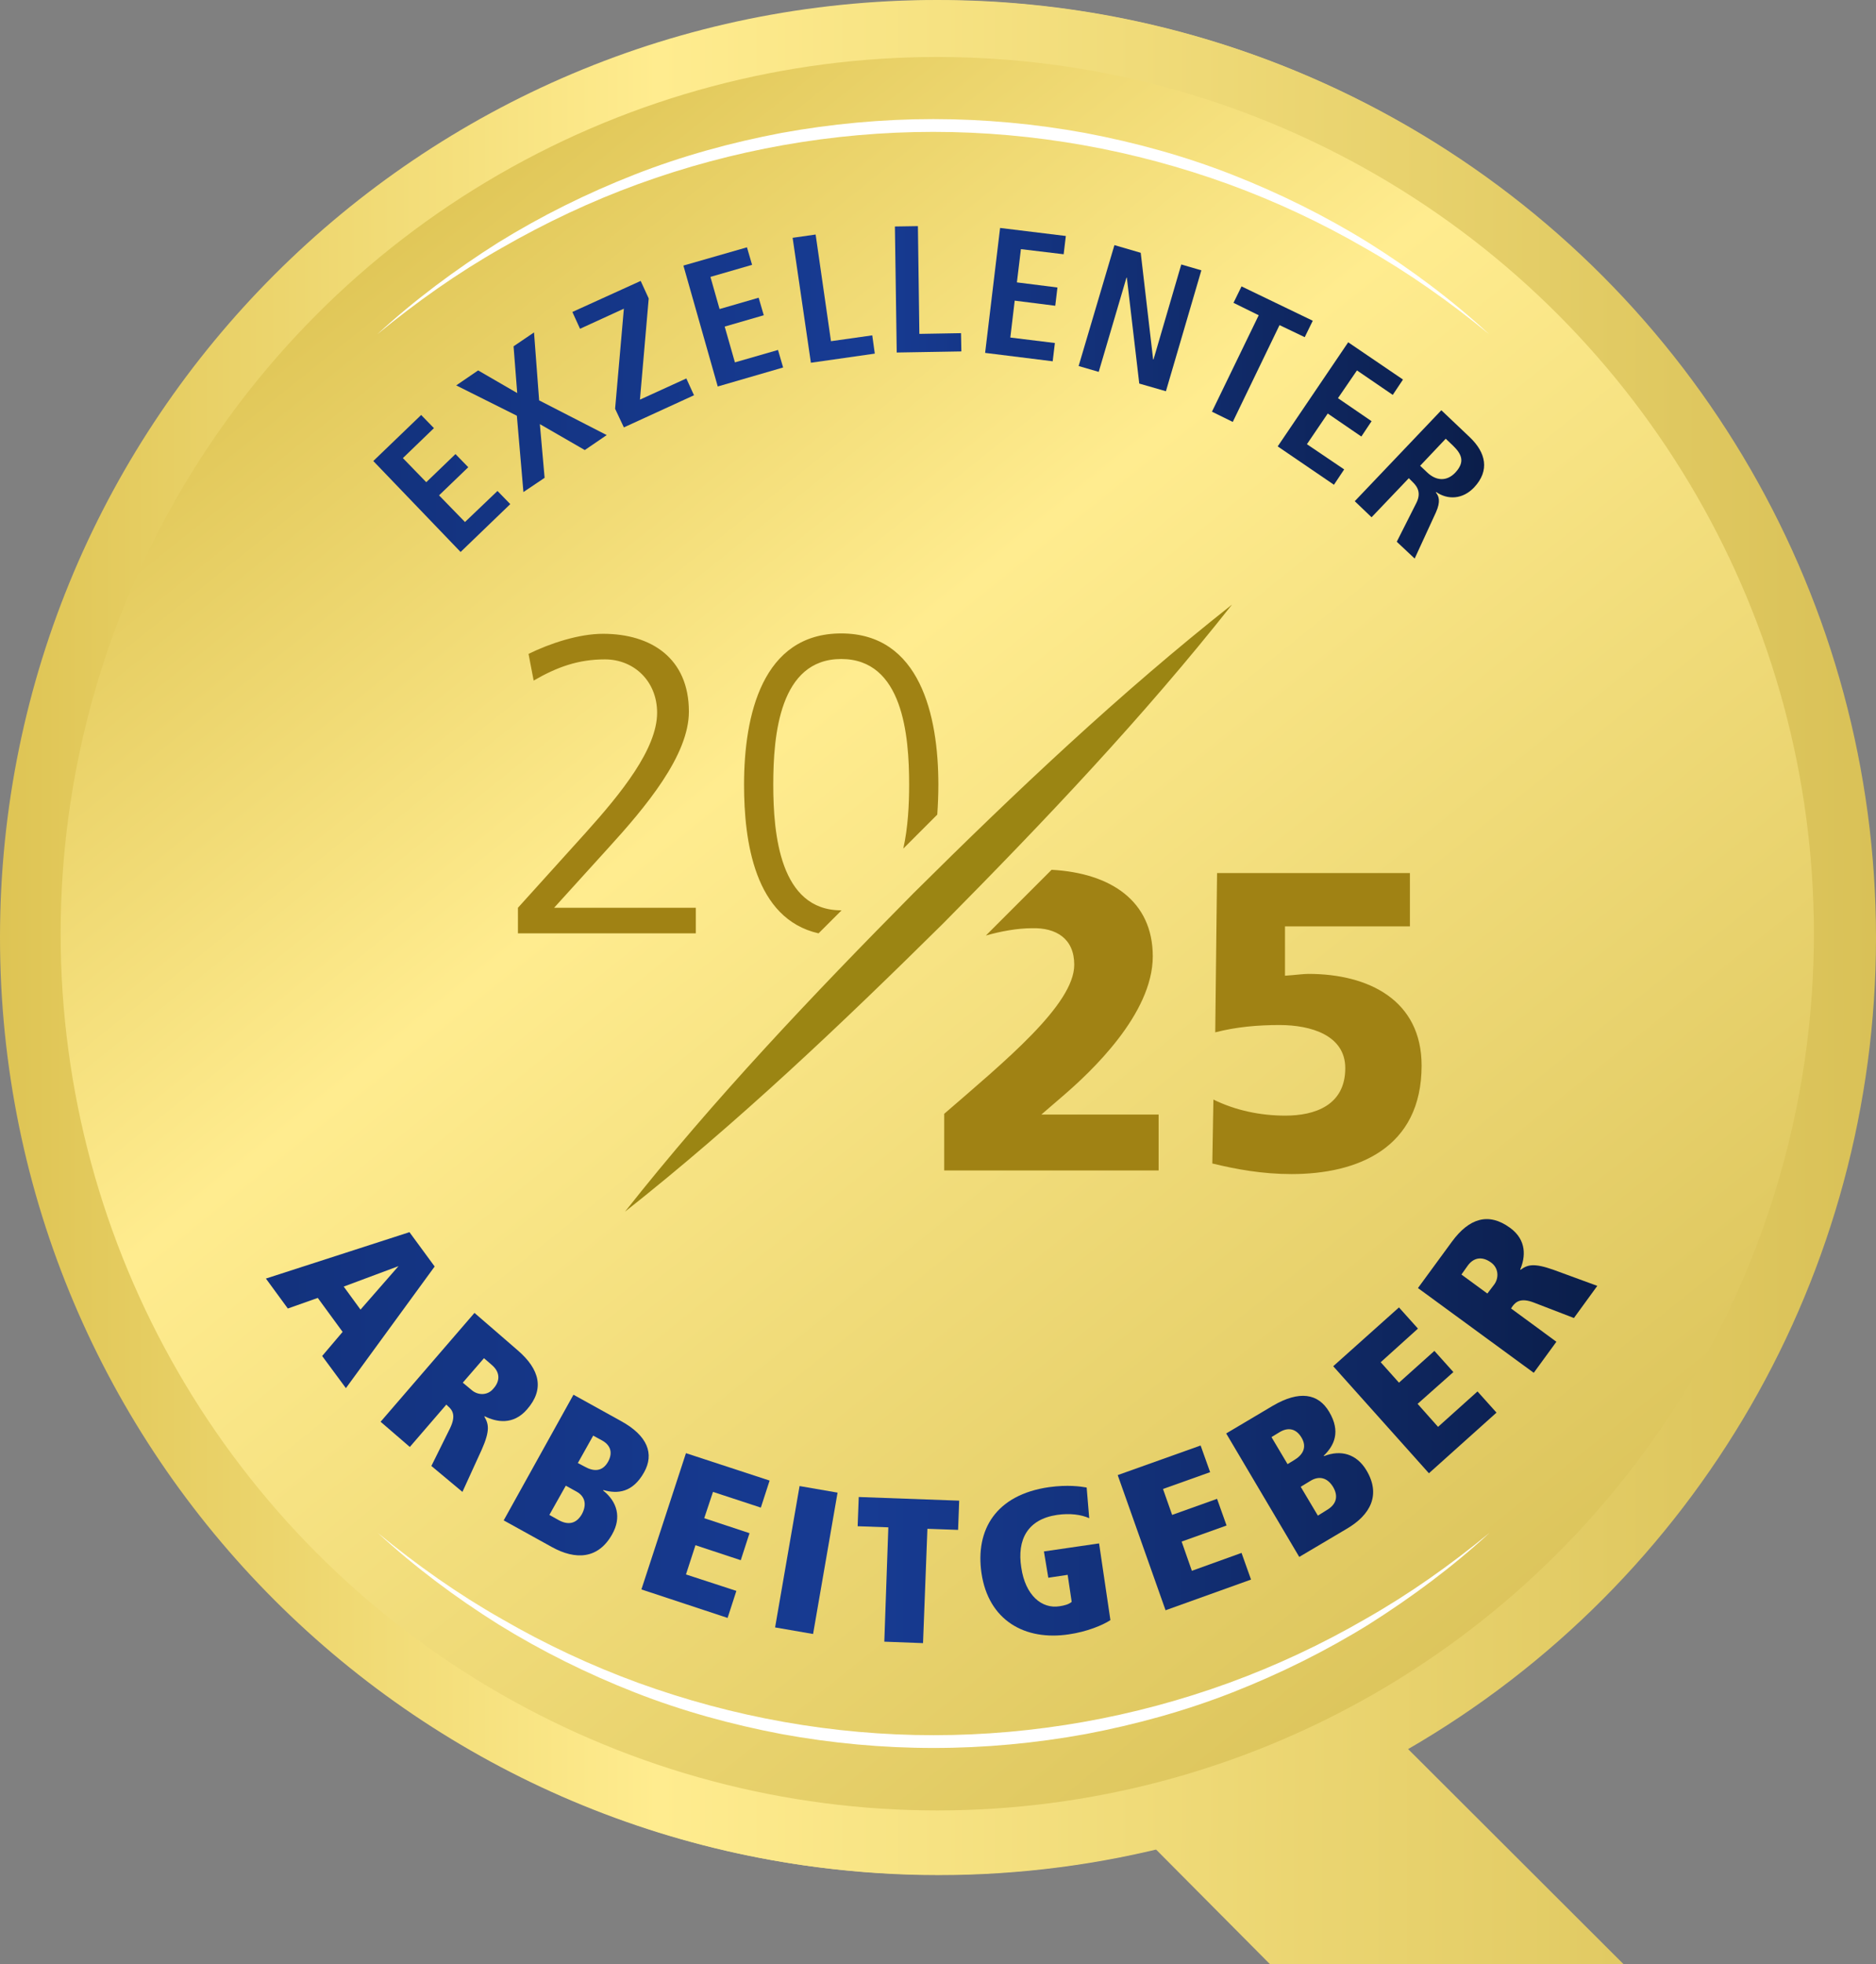 <?xml version="1.0" encoding="UTF-8"?>
<svg xmlns="http://www.w3.org/2000/svg" xmlns:xlink="http://www.w3.org/1999/xlink" id="Ebene_1" width="181.187mm" height="189.689mm" version="1.1" viewBox="0 0 513.6 537.7">
  <rect x="0" y="0" width="513.6" height="537.7" fill="#808080" stroke="none"/>
  <defs>
    <style>
      .st0 {
        fill: url(#Unbenannter_Verlauf);
      }

      .st1 {
        fill: url(#Unbenannter_Verlauf_2);
      }

      .st2 {
        fill: url(#Unbenannter_Verlauf_4);
      }

      .st3 {
        fill: url(#Unbenannter_Verlauf_3);
      }

      .st4 {
        fill: url(#Unbenannter_Verlauf_8);
      }

      .st5 {
        fill: url(#Unbenannter_Verlauf_6);
      }

      .st6 {
        fill: url(#Unbenannter_Verlauf_7);
      }

      .st7 {
        fill: url(#Unbenannter_Verlauf_5);
      }

      .st8 {
        fill: url(#Unbenannter_Verlauf_9);
      }

      .st9 {
        fill: #a08214;
      }

      .st10 {
        fill: #9b8513;
      }

      .st11 {
        fill: #fff;
      }

      .st12 {
        fill: url(#Unbenannter_Verlauf_14);
      }

      .st13 {
        fill: url(#Unbenannter_Verlauf_15);
      }

      .st14 {
        fill: url(#Unbenannter_Verlauf_12);
      }

      .st15 {
        fill: url(#Unbenannter_Verlauf_13);
      }

      .st16 {
        fill: url(#Unbenannter_Verlauf_20);
      }

      .st17 {
        fill: url(#Unbenannter_Verlauf_21);
      }

      .st18 {
        fill: url(#Unbenannter_Verlauf_22);
      }

      .st19 {
        fill: url(#Unbenannter_Verlauf_23);
      }

      .st20 {
        fill: url(#Unbenannter_Verlauf_24);
      }

      .st21 {
        fill: url(#Unbenannter_Verlauf_25);
      }

      .st22 {
        fill: url(#Unbenannter_Verlauf_18);
      }

      .st23 {
        fill: url(#Unbenannter_Verlauf_19);
      }

      .st24 {
        fill: url(#Unbenannter_Verlauf_16);
      }

      .st25 {
        fill: url(#Unbenannter_Verlauf_17);
      }

      .st26 {
        fill: url(#Unbenannter_Verlauf_10);
      }

      .st27 {
        fill: url(#Unbenannter_Verlauf_11);
      }
    </style>
    <linearGradient id="Unbenannter_Verlauf" data-name="Unbenannter Verlauf" x1="0" y1="326.703" x2="513.2" y2="326.703" gradientTransform="translate(0 595.553) scale(1 -1)" gradientUnits="userSpaceOnUse">
      <stop offset="0" stop-color="#dec454"></stop>
      <stop offset=".35" stop-color="#ffec8f"></stop>
      <stop offset="1" stop-color="#d9c157"></stop>
    </linearGradient>
    <linearGradient id="Unbenannter_Verlauf_2" data-name="Unbenannter Verlauf 2" x1=".4" y1="338.853" x2="513.6" y2="338.853" gradientTransform="translate(0 595.553) scale(1 -1)" gradientUnits="userSpaceOnUse">
      <stop offset="0" stop-color="#dec454"></stop>
      <stop offset=".35" stop-color="#ffec8f"></stop>
      <stop offset="1" stop-color="#d9c157"></stop>
    </linearGradient>
    <linearGradient id="Unbenannter_Verlauf_3" data-name="Unbenannter Verlauf 3" x1="98.224" y1="537.133" x2="427.644" y2="127" gradientTransform="translate(0 595.553) scale(1 -1)" gradientUnits="userSpaceOnUse">
      <stop offset="0" stop-color="#dec454"></stop>
      <stop offset=".35" stop-color="#ffec8f"></stop>
      <stop offset="1" stop-color="#d9c157"></stop>
    </linearGradient>
    <linearGradient id="Unbenannter_Verlauf_4" data-name="Unbenannter Verlauf 4" x1="437.165" y1="236.903" x2="72.711" y2="236.903" gradientTransform="translate(0 595.553) scale(1 -1)" gradientUnits="userSpaceOnUse">
      <stop offset="0" stop-color="#0b1e4a"></stop>
      <stop offset=".55" stop-color="#173b93"></stop>
      <stop offset="1" stop-color="#13327d"></stop>
    </linearGradient>
    <linearGradient id="Unbenannter_Verlauf_5" data-name="Unbenannter Verlauf 5" x1="437.165" y1="211.652" x2="72.711" y2="211.652" gradientTransform="translate(0 595.553) scale(1 -1)" gradientUnits="userSpaceOnUse">
      <stop offset="0" stop-color="#0b1e4a"></stop>
      <stop offset=".55" stop-color="#173b93"></stop>
      <stop offset="1" stop-color="#13327d"></stop>
    </linearGradient>
    <linearGradient id="Unbenannter_Verlauf_6" data-name="Unbenannter Verlauf 6" x1="437.165" y1="191.761" x2="72.711" y2="191.761" gradientTransform="translate(0 595.553) scale(1 -1)" gradientUnits="userSpaceOnUse">
      <stop offset="0" stop-color="#0b1e4a"></stop>
      <stop offset=".55" stop-color="#173b93"></stop>
      <stop offset="1" stop-color="#13327d"></stop>
    </linearGradient>
    <linearGradient id="Unbenannter_Verlauf_7" data-name="Unbenannter Verlauf 7" x1="437.165" y1="175.203" x2="72.711" y2="175.203" gradientTransform="translate(0 595.553) scale(1 -1)" gradientUnits="userSpaceOnUse">
      <stop offset="0" stop-color="#0b1e4a"></stop>
      <stop offset=".55" stop-color="#173b93"></stop>
      <stop offset="1" stop-color="#13327d"></stop>
    </linearGradient>
    <linearGradient id="Unbenannter_Verlauf_8" data-name="Unbenannter Verlauf 8" x1="437.165" y1="168.503" x2="72.711" y2="168.503" gradientTransform="translate(0 595.553) scale(1 -1)" gradientUnits="userSpaceOnUse">
      <stop offset="0" stop-color="#0b1e4a"></stop>
      <stop offset=".55" stop-color="#173b93"></stop>
      <stop offset="1" stop-color="#13327d"></stop>
    </linearGradient>
    <linearGradient id="Unbenannter_Verlauf_9" data-name="Unbenannter Verlauf 9" x1="437.165" y1="165.753" x2="72.711" y2="165.753" gradientTransform="translate(0 595.553) scale(1 -1)" gradientUnits="userSpaceOnUse">
      <stop offset="0" stop-color="#0b1e4a"></stop>
      <stop offset=".55" stop-color="#173b93"></stop>
      <stop offset="1" stop-color="#13327d"></stop>
    </linearGradient>
    <linearGradient id="Unbenannter_Verlauf_10" data-name="Unbenannter Verlauf 10" x1="437.165" y1="168.316" x2="72.711" y2="168.316" gradientTransform="translate(0 595.553) scale(1 -1)" gradientUnits="userSpaceOnUse">
      <stop offset="0" stop-color="#0b1e4a"></stop>
      <stop offset=".55" stop-color="#173b93"></stop>
      <stop offset="1" stop-color="#13327d"></stop>
    </linearGradient>
    <linearGradient id="Unbenannter_Verlauf_11" data-name="Unbenannter Verlauf 11" x1="437.165" y1="177.303" x2="72.711" y2="177.303" gradientTransform="translate(0 595.553) scale(1 -1)" gradientUnits="userSpaceOnUse">
      <stop offset="0" stop-color="#0b1e4a"></stop>
      <stop offset=".55" stop-color="#173b93"></stop>
      <stop offset="1" stop-color="#13327d"></stop>
    </linearGradient>
    <linearGradient id="Unbenannter_Verlauf_12" data-name="Unbenannter Verlauf 12" x1="437.165" y1="191.403" x2="72.711" y2="191.403" gradientTransform="translate(0 595.553) scale(1 -1)" gradientUnits="userSpaceOnUse">
      <stop offset="0" stop-color="#0b1e4a"></stop>
      <stop offset=".55" stop-color="#173b93"></stop>
      <stop offset="1" stop-color="#13327d"></stop>
    </linearGradient>
    <linearGradient id="Unbenannter_Verlauf_13" data-name="Unbenannter Verlauf 13" x1="437.165" y1="214.953" x2="72.711" y2="214.953" gradientTransform="translate(0 595.553) scale(1 -1)" gradientUnits="userSpaceOnUse">
      <stop offset="0" stop-color="#0b1e4a"></stop>
      <stop offset=".55" stop-color="#173b93"></stop>
      <stop offset="1" stop-color="#13327d"></stop>
    </linearGradient>
    <linearGradient id="Unbenannter_Verlauf_14" data-name="Unbenannter Verlauf 14" x1="437.165" y1="240.79" x2="72.711" y2="240.79" gradientTransform="translate(0 595.553) scale(1 -1)" gradientUnits="userSpaceOnUse">
      <stop offset="0" stop-color="#0b1e4a"></stop>
      <stop offset=".55" stop-color="#173b93"></stop>
      <stop offset="1" stop-color="#13327d"></stop>
    </linearGradient>
    <linearGradient id="Unbenannter_Verlauf_15" data-name="Unbenannter Verlauf 15" x1="406.387" y1="463.203" x2="102.153" y2="463.203" gradientTransform="translate(0 595.553) scale(1 -1)" gradientUnits="userSpaceOnUse">
      <stop offset="0" stop-color="#0b1e4a"></stop>
      <stop offset=".55" stop-color="#173b93"></stop>
      <stop offset="1" stop-color="#13327d"></stop>
    </linearGradient>
    <linearGradient id="Unbenannter_Verlauf_16" data-name="Unbenannter Verlauf 16" x1="406.387" y1="482.703" x2="102.153" y2="482.703" gradientTransform="translate(0 595.553) scale(1 -1)" gradientUnits="userSpaceOnUse">
      <stop offset="0" stop-color="#0b1e4a"></stop>
      <stop offset=".55" stop-color="#173b93"></stop>
      <stop offset="1" stop-color="#13327d"></stop>
    </linearGradient>
    <linearGradient id="Unbenannter_Verlauf_17" data-name="Unbenannter Verlauf 17" x1="406.387" y1="498.603" x2="102.153" y2="498.603" gradientTransform="translate(0 595.553) scale(1 -1)" gradientUnits="userSpaceOnUse">
      <stop offset="0" stop-color="#0b1e4a"></stop>
      <stop offset=".55" stop-color="#173b93"></stop>
      <stop offset="1" stop-color="#13327d"></stop>
    </linearGradient>
    <linearGradient id="Unbenannter_Verlauf_18" data-name="Unbenannter Verlauf 18" x1="406.387" y1="508.803" x2="102.153" y2="508.803" gradientTransform="translate(0 595.553) scale(1 -1)" gradientUnits="userSpaceOnUse">
      <stop offset="0" stop-color="#0b1e4a"></stop>
      <stop offset=".55" stop-color="#173b93"></stop>
      <stop offset="1" stop-color="#13327d"></stop>
    </linearGradient>
    <linearGradient id="Unbenannter_Verlauf_19" data-name="Unbenannter Verlauf 19" x1="406.387" y1="513.803" x2="102.153" y2="513.803" gradientTransform="translate(0 595.553) scale(1 -1)" gradientUnits="userSpaceOnUse">
      <stop offset="0" stop-color="#0b1e4a"></stop>
      <stop offset=".55" stop-color="#173b93"></stop>
      <stop offset="1" stop-color="#13327d"></stop>
    </linearGradient>
    <linearGradient id="Unbenannter_Verlauf_20" data-name="Unbenannter Verlauf 20" x1="406.387" y1="516.353" x2="102.153" y2="516.353" gradientTransform="translate(0 595.553) scale(1 -1)" gradientUnits="userSpaceOnUse">
      <stop offset="0" stop-color="#0b1e4a"></stop>
      <stop offset=".55" stop-color="#173b93"></stop>
      <stop offset="1" stop-color="#13327d"></stop>
    </linearGradient>
    <linearGradient id="Unbenannter_Verlauf_21" data-name="Unbenannter Verlauf 21" x1="406.387" y1="514.903" x2="102.153" y2="514.903" gradientTransform="translate(0 595.553) scale(1 -1)" gradientUnits="userSpaceOnUse">
      <stop offset="0" stop-color="#0b1e4a"></stop>
      <stop offset=".55" stop-color="#173b93"></stop>
      <stop offset="1" stop-color="#13327d"></stop>
    </linearGradient>
    <linearGradient id="Unbenannter_Verlauf_22" data-name="Unbenannter Verlauf 22" x1="406.387" y1="508.453" x2="102.153" y2="508.453" gradientTransform="translate(0 595.553) scale(1 -1)" gradientUnits="userSpaceOnUse">
      <stop offset="0" stop-color="#0b1e4a"></stop>
      <stop offset=".55" stop-color="#173b93"></stop>
      <stop offset="1" stop-color="#13327d"></stop>
    </linearGradient>
    <linearGradient id="Unbenannter_Verlauf_23" data-name="Unbenannter Verlauf 23" x1="406.387" y1="498.603" x2="102.153" y2="498.603" gradientTransform="translate(0 595.553) scale(1 -1)" gradientUnits="userSpaceOnUse">
      <stop offset="0" stop-color="#0b1e4a"></stop>
      <stop offset=".55" stop-color="#173b93"></stop>
      <stop offset="1" stop-color="#13327d"></stop>
    </linearGradient>
    <linearGradient id="Unbenannter_Verlauf_24" data-name="Unbenannter Verlauf 24" x1="406.387" y1="482.353" x2="102.153" y2="482.353" gradientTransform="translate(0 595.553) scale(1 -1)" gradientUnits="userSpaceOnUse">
      <stop offset="0" stop-color="#0b1e4a"></stop>
      <stop offset=".55" stop-color="#173b93"></stop>
      <stop offset="1" stop-color="#13327d"></stop>
    </linearGradient>
    <linearGradient id="Unbenannter_Verlauf_25" data-name="Unbenannter Verlauf 25" x1="406.387" y1="462.953" x2="102.153" y2="462.953" gradientTransform="translate(0 595.553) scale(1 -1)" gradientUnits="userSpaceOnUse">
      <stop offset="0" stop-color="#0b1e4a"></stop>
      <stop offset=".55" stop-color="#173b93"></stop>
      <stop offset="1" stop-color="#13327d"></stop>
    </linearGradient>
  </defs>
  <g id="SIEGEL">
    <g id="Siegel">
      <g>
        <path class="st0" d="M513.2,256.6C513.2,114.9,398.3,0,256.6,0S0,114.9,0,256.6s114.9,256.6,256.6,256.6c20.6,0,40.6-2.4,59.8-7l31.3,31.5h96.8l-59.1-59c76.4-44.5,127.8-127.3,127.8-222.1v-0Z"></path>
        <circle class="st1" cx="257" cy="256.7" r="256.6"></circle>
        <circle class="st3" cx="256.6" cy="255.6" r="240"></circle>
        <path class="st2" d="M93.8,364.6l-6.8-9.3-8.2,2.9-6-8.2,39.3-12.7,6.9,9.4-24.3,33.3-6.5-8.8,5.6-6.6ZM109.1,346.6l-15,5.6,4.6,6.3,10.4-11.9Z"></path>
        <path class="st7" d="M123.2,391c1.7-3.5.7-5-.6-6.1l-.4-.4-10,11.6-8-6.9,25.7-29.8,11.9,10.3c6,5.2,7.3,10.6,2.5,16.1-3.8,4.4-8.4,3.5-11.6,1.9l-.1.1c1.2,2,1.6,3.8-.7,9l-5.3,11.6-8.5-7.1,5.1-10.3 0-0ZM129.1,380.5c1.7,1.5,4.4,1.6,6-.4,1.8-2,1.9-4.4-.4-6.4l-2.2-1.9-5.8,6.7,2.4,2v-0Z"></path>
        <path class="st5" d="M157,381.8l13,7.2c7.3,4,9.2,9,6.3,14.1-3.1,5.5-7.2,5.9-11.1,4.8l-.1.1c3.9,3.1,5.1,7.4,2.5,12-3.8,6.8-10,7.1-16.5,3.5l-13.2-7.3,19.1-34.4v-0ZM152.9,416.1c2.7,1.5,4.9,1,6.4-1.6,1.4-2.6.9-4.9-1.5-6.2l-2.9-1.6-4.5,8,2.5,1.4v0ZM160.1,401.5c2.3,1.3,4.8,1.5,6.4-1.4,1.4-2.6.5-4.6-1.7-5.8l-2.4-1.3-4.2,7.5,1.9,1v-0Z"></path>
        <path class="st6" d="M187.8,397.8l22.9,7.5-2.4,7.4-13.1-4.3-2.4,7.2,12.4,4.1-2.4,7.4-12.4-4.1-2.6,8,13.8,4.5-2.4,7.4-23.6-7.8,12.2-37.3v-0Z"></path>
        <path class="st4" d="M218.9,406.8l10.4,1.8-6.7,38.7-10.4-1.8,6.7-38.7Z"></path>
        <path class="st8" d="M243.2,418.1l-8.4-.3.3-8,27.5,1-.3,8-8.4-.3-1.2,31.3-10.6-.4,1.1-31.3v-0Z"></path>
        <path class="st26" d="M285.8,424.7l15.1-2.2,3.1,21c-2.1,1.4-6.5,3.2-11.4,3.9-12,1.8-22-3.8-23.9-16.8-1.7-11.8,3.9-21.4,18.5-23.5,5.1-.7,8.6-.2,10.3.1l.7,8.4c-2.2-1-5.3-1.4-8.8-.9-8.1,1.2-11,6.8-9.8,14.4,1.1,7.6,5.6,11.4,10.5,10.6,1.3-.2,2.5-.5,3.3-1.2l-1.1-7.4-5.3.8-1.2-7.2-0.0 0Z"></path>
        <path class="st27" d="M306,403.8l22.7-8.1,2.6,7.3-12.9,4.6,2.5,7.1,12.3-4.4,2.6,7.3-12.3,4.4,2.8,8,13.6-4.9,2.6,7.3-23.4,8.4-13.1-37-0.0 0Z"></path>
        <path class="st14" d="M335.7,392.4l12.8-7.6c7.2-4.2,12.4-3.4,15.4,1.7,3.2,5.4,1.4,9.2-1.5,12l.1.1c4.6-1.8,8.9-.6,11.6,3.9,4,6.7,1.1,12.2-5.4,16l-13,7.7-20-33.8v-0ZM354.3,399.7c2.2-1.3,3.7-3.4,2-6.2-1.5-2.5-3.7-2.8-5.9-1.5l-2.3,1.4,4.4,7.4,1.8-1.1v0ZM363.2,413.4c2.6-1.5,3.3-3.7,1.8-6.3-1.5-2.5-3.7-3.2-6.1-1.8l-2.8,1.7,4.7,7.9,2.4-1.5v-0Z"></path>
        <path class="st15" d="M365,374l18-16.1,5.2,5.8-10.2,9.2,5,5.6,9.7-8.7,5.2,5.8-9.8,8.7,5.6,6.3,10.8-9.7,5.2,5.8-18.5,16.6-26.2-29.3-0.0 0Z"></path>
        <path class="st12" d="M420,356.6c-3.6-1.4-5-.3-6,1.1l-.3.5,12.4,9.1-6.2,8.5-31.7-23.2,9.3-12.7c4.7-6.4,10-8.1,15.9-3.8,4.7,3.4,4.2,8.1,2.8,11.4l.1.1c1.9-1.4,3.6-1.9,9,0l12,4.4-6.4,8.8-10.9-4.2 0.0 0ZM409.1,351.6c1.3-1.8,1.2-4.5-.9-6-2.2-1.6-4.6-1.6-6.4.9l-1.7,2.4,7.1,5.2,1.9-2.5Z"></path>
        <path class="st13" d="M102.2,126.2l13.1-12.6,3.5,3.6-8.5,8.2,6.4,6.6,8-7.7,3.5,3.6-8,7.7,7.1,7.3,8.9-8.5,3.5,3.6-13.6,13.1-23.9-24.9v-0Z"></path>
        <path class="st24" d="M147.8,116.1l1.3,14.7-5.8,3.9-1.8-20.9-16.6-8.3,6-4.1,10.7,6.2-1-12.8,5.6-3.8,1.4,18.6,18.5,9.5-6,4.1-12.3-7.1 0.0 0Z"></path>
        <path class="st25" d="M168.4,111.9l2.4-27.4-12,5.5-2.1-4.6,18.7-8.5,2.2,4.8-2.4,27.7,12.7-5.8,2.1,4.6-19.2,8.8-2.4-5.1v-0Z"></path>
        <path class="st22" d="M187.1,72.7l17.4-5,1.4,4.8-11.4,3.3,2.5,8.8,10.7-3.1,1.4,4.8-10.7,3.1,2.8,9.8,11.8-3.4,1.4,4.8-17.9,5.2-9.4-33.1s0-0.0 0-0Z"></path>
        <path class="st23" d="M217,65.1l6.3-.9,4.2,29.2,11.3-1.6.7,5-17.5,2.5-5-34.2Z"></path>
        <path class="st16" d="M245,62l6.3-.1.4,29.5,11.4-.2.1,5-17.7.3-.5-34.5 0-0Z"></path>
        <path class="st17" d="M273.8,62.4l18,2.2-.6,5-11.7-1.4-1.1,9.1,11.1,1.4-.6,5-11.1-1.4-1.2,10.1,12.2,1.5-.6,5-18.5-2.3,4.1-34.2 0-0Z"></path>
        <path class="st18" d="M305.1,67.1l7.2,2.1,3.4,29.2h.1l7.6-26,5.5,1.6-9.7,33.1-7.3-2.1-3.4-29h-.1l-7.6,25.8-5.5-1.6,9.8-33.1Z"></path>
        <path class="st19" d="M344.6,86.3l-6.9-3.4,2.2-4.5,19.5,9.4-2.2,4.5-6.9-3.3-12.8,26.5-5.7-2.8s12.8-26.4,12.8-26.4Z"></path>
        <path class="st20" d="M369.1,93.7l15,10.2-2.8,4.2-9.8-6.7-5.2,7.6,9.2,6.3-2.8,4.2-9.2-6.3-5.7,8.4,10.2,6.9-2.8,4.2-15.4-10.5,19.3-28.5s-0.0 0-0.0 0v-0Z"></path>
        <path class="st21" d="M394.6,112.3l7.8,7.4c4.4,4.2,5.5,9.1,1.2,13.7-3.1,3.3-7.2,3.5-10.4,1.3l-.1.1c.8,1,1.4,2.4,0,5.5l-5.8,12.6-4.9-4.6,5.3-10.5c1.3-2.5.7-4.3-1-5.9l-1-1-10.2,10.7-4.6-4.4,23.7-24.9v-0ZM390.7,129.3c2.4,2.3,5.3,2.6,7.7.1,2.7-2.9,1.9-5-.7-7.5l-1.9-1.8-7,7.4,1.9,1.8Z"></path>
        <path class="st11" d="M373.8,443.2c12-6.8,23.3-14.8,34-23.6-10.2,9.4-21.4,17.7-33.1,25.1-11.8,7.3-24.3,13.5-37.3,18.6s-26.5,8.8-40.2,11.4c-13.7,2.5-27.7,3.8-41.6,3.8-14,0-27.9-1.3-41.6-3.8-13.7-2.6-27.2-6.3-40.2-11.4-13-5.1-25.5-11.3-37.3-18.6-11.8-7.4-22.9-15.7-33.1-25.1,10.7,8.8,22,16.8,34,23.6,11.9,6.9,24.5,12.8,37.4,17.5,25.9,9.4,53.3,14.3,80.8,14.3s55-4.9,80.8-14.3c12.9-4.7,25.5-10.6,37.4-17.5l0-0ZM137.3,67.9c-12,6.8-23.3,14.8-34,23.6,10.2-9.4,21.4-17.7,33.1-25.1,11.8-7.3,24.3-13.5,37.3-18.6,13-5.1,26.5-8.8,40.2-11.4,13.7-2.5,27.7-3.8,41.6-3.8,14,0,27.9,1.3,41.6,3.8,13.7,2.6,27.2,6.3,40.2,11.4s25.5,11.3,37.3,18.6c11.8,7.4,22.9,15.7,33.1,25.1-10.7-8.8-22-16.8-34-23.6-11.9-6.9-24.5-12.8-37.4-17.5-25.9-9.4-53.3-14.3-80.8-14.3s-55,4.9-80.8,14.3c-12.9,4.7-25.4,10.6-37.4,17.5h-0.0 0Z"></path>
      </g>
    </g>
  </g>
  <g id="Ebene_2">
    <path class="st9" d="M171.1,331.7l166.2-166.2"></path>
    <path class="st10" d="M171.1,331.7c24.4-30.9,51.4-59.3,79-87.2,27.9-27.7,56.3-54.6,87.2-79-24.4,30.9-51.4,59.3-79,87.2-27.9,27.6-56.3,54.6-87.2,79l-0-0h-0Z"></path>
    <path class="st9" d="M294.1,264.1c0,10.9-19.1,26.5-35.6,40.8v15.5h58.7v-15.3h-32.1l5.8-5c7.7-6.6,24.7-22.5,24.7-38.3,0-15.1-11.4-22.8-27.7-23.7l-18,18c4.2-1.2,8.7-2,12.6-2,6.6-.2,11.6,2.8,11.6,10ZM166.3,232.4c10.5-11.5,22.3-25.6,22.3-37.6,0-14.6-10.3-21.3-23.5-21.3-6.6,0-14.5,2.6-20.4,5.5l1.4,7.3c6.4-3.7,12.2-5.8,19.5-5.8,8,0,14.3,6,14.3,14.6,0,9.9-9.8,22-19.5,32.8l-18.6,20.6v7h48.7v-7h-38.8l14.6-16.1ZM230.3,249.2c-16.8,0-18.6-20.9-18.6-34.4s1.7-34.4,18.6-34.4c16.9,0,18.6,20.9,18.6,34.4,0,5.3-.3,11.7-1.6,17.5l9.3-9.3c.2-2.8.3-5.6.3-8.2,0-18.9-5-41.4-26.6-41.4s-26.6,22.4-26.6,41.4c0,15.3,2.8,36.7,20.4,40.7l6.3-6.3h-.1l0-0h0ZM333.2,239h52.8v14.6h-34.2v13.5c3-.2,5-.5,6.4-.5,16.5,0,31,7.2,31,25.1,0,22.6-17.5,29.7-35.6,29.7-8,0-15.1-1.3-21.7-2.9l.3-17.5c6.1,3,12.9,4.4,19.7,4.4,7.9,0,16.4-2.7,16.4-13,0-9-9.4-11.8-18-11.8-5.9,0-11.8.5-17.6,2l.5-43.6 0-0Z"></path>
  </g>
</svg>
